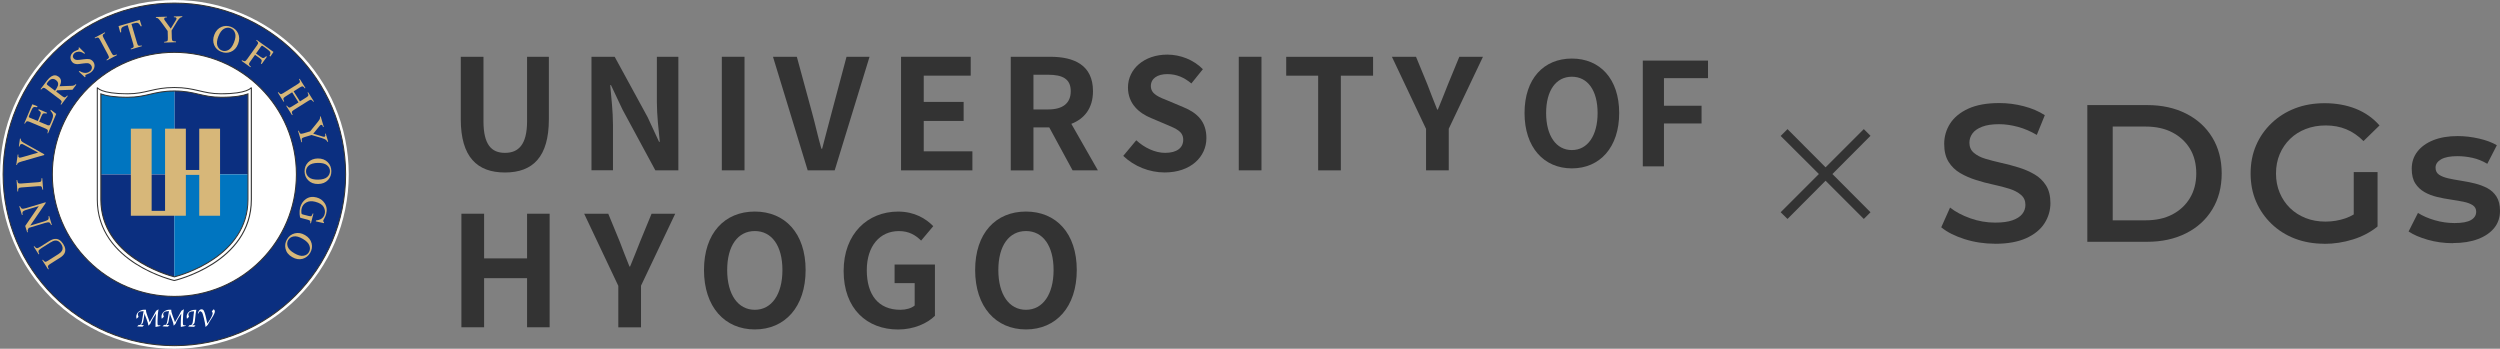<?xml version="1.0" encoding="UTF-8"?>
<svg id="_レイヤー_2" data-name="レイヤー 2" xmlns="http://www.w3.org/2000/svg" viewBox="0 0 716.84 100">
  <rect x="0" y="0" width="716.84" height="100" fill="#808080" stroke="none"/>
  <defs>
    <style>
      .cls-1 {
        fill: #0b2f80;
      }

      .cls-1, .cls-2, .cls-3, .cls-4, .cls-5 {
        stroke-width: 0px;
      }

      .cls-2 {
        fill: #0075c0;
      }

      .cls-3 {
        fill: #333;
      }

      .cls-4 {
        fill: #fff;
      }

      .cls-5 {
        fill: #d7b779;
      }
    </style>
  </defs>
  <g id="_レイヤー_1-2" data-name="レイヤー 1">
    <g>
      <path class="cls-3" d="M132.12,34.19v-17.91h6.51v18.48c0,6.78,2.33,9.07,6.16,9.07s6.34-2.29,6.34-9.07v-18.48h6.25v17.91c0,10.83-4.62,15.27-12.59,15.27s-12.67-4.44-12.67-15.27Z"/>
      <path class="cls-3" d="M169.61,16.28h6.64l9.46,17.34,3.26,7.04h.22c-.35-3.39-.84-7.7-.84-11.4v-12.98h6.16v32.56h-6.6l-9.42-17.43-3.3-7h-.22c.31,3.52.79,7.61.79,11.35v13.07h-6.16V16.28Z"/>
      <path class="cls-3" d="M206.97,16.28h6.51v32.56h-6.51V16.28Z"/>
      <path class="cls-3" d="M221.66,16.28h6.82l4.31,15.84c1.01,3.61,1.67,6.87,2.73,10.52h.22c1.01-3.65,1.76-6.91,2.77-10.52l4.22-15.84h6.6l-9.99,32.56h-7.75l-9.95-32.56Z"/>
      <path class="cls-3" d="M258.36,16.28h19.98v5.41h-13.47v7.53h11.44v5.46h-11.44v8.71h13.95v5.46h-20.46V16.28Z"/>
      <path class="cls-3" d="M307.55,48.85l-6.69-12.32h-4.53v12.32h-6.51V16.28h11.35c6.82,0,12.23,2.38,12.23,9.86,0,4.88-2.46,7.92-6.21,9.37l7.61,13.33h-7.26ZM296.33,31.38h4.22c4.18,0,6.47-1.76,6.47-5.24s-2.29-4.71-6.47-4.71h-4.22v9.95Z"/>
      <path class="cls-3" d="M322.07,44.71l3.74-4.49c2.33,2.16,5.41,3.61,8.27,3.61,3.39,0,5.19-1.45,5.19-3.74,0-2.42-1.98-3.17-4.88-4.4l-4.36-1.85c-3.3-1.36-6.6-4-6.6-8.76,0-5.32,4.67-9.42,11.27-9.42,3.79,0,7.57,1.5,10.21,4.18l-3.3,4.09c-2.07-1.72-4.22-2.68-6.91-2.68-2.86,0-4.71,1.28-4.71,3.43,0,2.33,2.33,3.17,5.1,4.27l4.27,1.8c3.96,1.63,6.56,4.14,6.56,8.84,0,5.33-4.44,9.86-11.97,9.86-4.36,0-8.71-1.72-11.88-4.75Z"/>
      <path class="cls-3" d="M355.2,16.28h6.51v32.56h-6.51V16.28Z"/>
      <path class="cls-3" d="M377.95,21.7h-9.15v-5.41h24.91v5.41h-9.24v27.15h-6.51v-27.15Z"/>
      <path class="cls-3" d="M408.88,36.92l-9.77-20.64h6.91l3.26,7.92c.92,2.42,1.8,4.71,2.82,7.22h.18c1.01-2.51,1.98-4.8,2.9-7.22l3.26-7.92h6.78l-9.81,20.64v11.93h-6.51v-11.93Z"/>
      <path class="cls-3" d="M437.14,32.41c0-9.88,5.54-15.62,13.57-15.62s13.57,5.78,13.57,15.62-5.54,15.87-13.57,15.87-13.57-6.03-13.57-15.87ZM458.09,32.41c0-6.52-2.87-10.41-7.38-10.41s-7.38,3.9-7.38,10.41,2.87,10.62,7.38,10.62,7.38-4.14,7.38-10.62Z"/>
      <path class="cls-3" d="M471.05,17.37h18.7v5.04h-12.63v7.91h10.78v5.08h-10.78v12.3h-6.07v-30.34Z"/>
      <path class="cls-3" d="M132.3,61.28h6.51v12.81h12.32v-12.81h6.47v32.56h-6.47v-14.08h-12.32v14.08h-6.51v-32.56Z"/>
      <path class="cls-3" d="M177.27,81.92l-9.77-20.64h6.91l3.26,7.92c.92,2.42,1.8,4.71,2.82,7.22h.18c1.01-2.51,1.98-4.8,2.9-7.22l3.26-7.92h6.78l-9.81,20.64v11.93h-6.51v-11.93Z"/>
      <path class="cls-3" d="M201.86,77.43c0-10.61,5.94-16.77,14.57-16.77s14.57,6.2,14.57,16.77-5.94,17.03-14.57,17.03-14.57-6.47-14.57-17.03ZM224.35,77.43c0-7-3.08-11.18-7.92-11.18s-7.92,4.18-7.92,11.18,3.08,11.4,7.92,11.4,7.92-4.44,7.92-11.4Z"/>
      <path class="cls-3" d="M241.9,77.7c0-10.74,6.95-17.03,15.62-17.03,4.71,0,7.97,2.02,10.08,4.18l-3.48,4.14c-1.58-1.54-3.43-2.73-6.38-2.73-5.41,0-9.2,4.22-9.2,11.22s3.26,11.35,9.64,11.35c1.58,0,3.17-.44,4.09-1.23v-6.42h-5.76v-5.32h11.57v14.7c-2.2,2.16-6.03,3.92-10.56,3.92-8.89,0-15.62-5.9-15.62-16.77Z"/>
      <path class="cls-3" d="M279.61,77.43c0-10.61,5.94-16.77,14.57-16.77s14.57,6.2,14.57,16.77-5.94,17.03-14.57,17.03-14.57-6.47-14.57-17.03ZM302.1,77.43c0-7-3.08-11.18-7.92-11.18s-7.92,4.18-7.92,11.18,3.08,11.4,7.92,11.4,7.92-4.44,7.92-11.4Z"/>
    </g>
    <g>
      <path class="cls-4" d="M87.63,49.83c0,20.85-16.9,37.75-37.75,37.75S12.13,70.68,12.13,49.83,29.04,12.07,49.88,12.07s37.75,16.91,37.75,37.75"/>
      <path class="cls-1" d="M50,.89C22.88.89.89,22.88.89,50s21.99,49.11,49.11,49.11,49.1-21.98,49.1-49.11S77.13.89,50,.89M50,84.99c-19.33,0-34.99-15.67-34.99-34.99S30.68,15.01,50,15.01s34.99,15.67,34.99,34.99-15.67,34.99-34.99,34.99"/>
      <path class="cls-4" d="M50,84.99v-.89c-9.42,0-17.94-3.81-24.11-9.99-6.17-6.17-9.99-14.69-9.99-24.11s3.82-17.94,9.99-24.11c6.17-6.17,14.69-9.99,24.11-9.99s17.94,3.82,24.11,9.99c6.17,6.17,9.99,14.69,9.99,24.11s-3.81,17.94-9.99,24.11c-6.17,6.17-14.69,9.99-24.11,9.99v1.79c19.82,0,35.88-16.07,35.88-35.88,0-19.81-16.07-35.88-35.88-35.88-19.82,0-35.89,16.07-35.89,35.88,0,19.82,16.07,35.88,35.89,35.88v-.89"/>
      <path class="cls-4" d="M50,.89v-.89C22.39,0,0,22.39,0,50c0,27.62,22.39,50,50,50,27.62,0,50-22.38,50-50,0-27.61-22.38-50-50-50v1.78c13.32,0,25.37,5.4,34.09,14.12,8.73,8.73,14.12,20.78,14.12,34.09s-5.39,25.37-14.12,34.09c-8.73,8.73-20.77,14.12-34.09,14.12s-25.37-5.39-34.09-14.12C7.18,75.37,1.79,63.32,1.79,50S7.18,24.64,15.91,15.91C24.64,7.18,36.69,1.79,50,1.78v-.89"/>
      <path class="cls-1" d="M50,.89C22.88.89.89,22.88.89,50s21.99,49.11,49.11,49.11,49.1-21.98,49.1-49.11S77.13.89,50,.89M50,84.99c-19.33,0-34.99-15.67-34.99-34.99S30.68,15.01,50,15.01s34.99,15.67,34.99,34.99-15.67,34.99-34.99,34.99"/>
      <path class="cls-3" d="M50,84.99v-.15c-9.62,0-18.33-3.9-24.64-10.21-6.31-6.3-10.21-15.01-10.21-24.63,0-9.62,3.9-18.33,10.21-24.64,6.31-6.31,15.02-10.2,24.64-10.2s18.33,3.9,24.63,10.2c6.31,6.31,10.21,15.02,10.21,24.64s-3.9,18.33-10.21,24.63c-6.31,6.31-15.01,10.21-24.63,10.21v.3c19.41,0,35.14-15.73,35.14-35.14S69.41,14.86,50,14.86,14.86,30.6,14.86,50s15.74,35.14,35.14,35.14v-.15"/>
      <path class="cls-3" d="M50,.89v-.15C22.8.74.74,22.8.74,50s22.06,49.26,49.26,49.26,49.25-22.05,49.25-49.26S77.21.74,50,.74v.3c13.52,0,25.76,5.48,34.62,14.34,8.86,8.86,14.34,21.1,14.34,34.62,0,13.52-5.48,25.76-14.34,34.62-8.86,8.86-21.09,14.34-34.62,14.34s-25.76-5.48-34.62-14.34C6.52,75.76,1.04,63.52,1.04,50S6.52,24.24,15.38,15.38C24.24,6.52,36.48,1.04,50,1.04v-.15"/>
      <path class="cls-4" d="M50,80.43s22.09-5.04,22.09-23.23V25.09s-.86,1.8-8.72,1.8c-5.31,0-7.35-1.8-13.37-1.8s-8.07,1.8-13.38,1.8c-7.86,0-8.7-1.8-8.7-1.8v32.11c0,18.19,22.08,23.23,22.08,23.23"/>
      <path class="cls-3" d="M50,80.43l.03.15s5.54-1.27,11.09-4.81c5.54-3.54,11.11-9.4,11.11-18.56V25.09l-.29-.06.04.02-.04-.02h0s.04.02.04.02l-.04-.02s-.98,1.72-8.58,1.72c-5.26,0-7.31-1.8-13.37-1.8-6.06,0-8.12,1.81-13.38,1.8-3.92,0-6.08-.45-7.25-.89-.58-.22-.92-.44-1.11-.59l-.18-.18-.03-.04h0s-.04.01-.04.01l.04-.02h0s-.04.02-.04.02l.04-.02-.29.06v32.11c0,9.16,5.57,15.02,11.11,18.56,5.55,3.55,11.08,4.81,11.09,4.81h.03s.03,0,.03,0l-.03-.15.03-.14s-.34-.08-.94-.25c-2.1-.6-7.37-2.36-12.1-5.95-4.73-3.59-8.92-8.98-8.92-16.88V25.09h-.15l-.14.06c.05.09.97,1.88,8.84,1.89,5.36,0,7.4-1.8,13.38-1.8,5.98,0,8.02,1.8,13.37,1.8,7.88,0,8.8-1.8,8.85-1.89l-.14-.06h-.15v32.11c0,9.03-5.47,14.79-10.98,18.31-2.75,1.76-5.5,2.95-7.56,3.71-1.03.38-1.89.64-2.49.82-.6.17-.94.25-.94.25l.03.14.03-.14-.03.14"/>
      <path class="cls-1" d="M71.08,50v-23.09c-1.38.53-3.72.98-7.71.98-2.69,0-4.6-.44-6.46-.88-1.92-.45-3.92-.92-6.91-.92v23.91h21.08"/>
      <path class="cls-2" d="M50,26.09c-2.99,0-4.98.47-6.91.91-1.86.44-3.78.88-6.47.88-3.97,0-6.32-.44-7.71-.98v23.09h21.09v-23.91"/>
      <path class="cls-1" d="M28.92,50v7.2c0,16.24,18.86,21.63,21.09,22.19v-29.39h-21.09"/>
      <path class="cls-2" d="M50,50v29.39c2.23-.57,21.08-5.95,21.08-22.19v-7.2h-21.08"/>
      <path class="cls-3" d="M56.91,27.01l.03-.15c-1.92-.45-3.93-.92-6.94-.92-3.01,0-5.02.47-6.95.92-1.85.44-3.76.88-6.43.88-3.97,0-6.29-.44-7.65-.96l-.2-.08v30.5c0,8.18,4.76,13.63,9.77,17.09,5.02,3.46,10.3,4.95,11.43,5.24h.04s.04,0,.04,0c1.12-.29,6.41-1.78,11.42-5.24,5.01-3.46,9.77-8.91,9.77-17.09v-30.5l-.2.08c-1.36.52-3.68.97-7.65.96-2.67,0-4.57-.44-6.43-.88l-.03.15-.03.14c1.86.44,3.79.89,6.5.89,3.99,0,6.35-.44,7.76-.99l-.05-.14h-.15v30.28c0,8.06-4.67,13.41-9.64,16.85-4.97,3.43-10.22,4.92-11.33,5.2l.04.14.04-.14c-1.1-.28-6.36-1.77-11.33-5.2-4.97-3.43-9.64-8.79-9.64-16.85v-30.28h-.15l-.05.14c1.42.54,3.77.99,7.76.99,2.71,0,4.65-.45,6.5-.89,1.93-.45,3.9-.91,6.88-.91,2.98,0,4.95.46,6.88.91l.03-.14"/>
      <path class="cls-4" d="M39.73,90.85l-.58.56-.08-.55c0-.59.22-1.08.66-1.47.45-.38,1.01-.59,1.68-.59l.3.02h.11s.04,0,.04,0v.15c0,.37.16.96.47,1.77l.16.41.1.28.13.37.18.58.19-.31c.2-.34.38-.65.55-.93l.34-.6.6-1.09.19-.33.68-.44c-.15.9-.23,1.6-.23,2.14l-.05,1.17v.43c-.01.37,0,.61.06.74l.31.16.46-.07.03.07-.24.18-.18.04-1.02.21v-.62c-.01-1.21.04-2.29.15-3.22-.33.47-.58.84-.74,1.13l-.22.36c-.29.51-.53.99-.71,1.46l-.52.53c-.03-.44-.21-1.08-.53-1.89l-.14-.36-.13-.32c-.14-.32-.24-.64-.3-.94l-.29,1.76c-.09.53-.18.89-.27,1.08l-.5.47.9.07-.45.41-1.52-.08.46-.43.4.03.34-.42c.07-.17.14-.51.23-1.03l.42-2.51h-.16c-1,0-1.49.33-1.49.98l.18.62"/>
      <path class="cls-4" d="M46.96,90.85l-.58.56-.08-.55c0-.59.22-1.08.67-1.47.44-.38,1-.59,1.68-.59l.3.02h.11s.05,0,.05,0v.15c0,.37.16.96.47,1.77l.16.41.1.28.14.37.18.58.19-.31c.21-.34.39-.65.55-.93l.35-.6.27-.5.32-.6.19-.33.69-.44c-.15.9-.23,1.6-.23,2.14l-.05,1.17v.43c0,.37.02.61.07.74l.31.16.45-.07.03.07-.25.18-.19.04-1.01.21-.02-.62c0-1.21.06-2.29.16-3.22-.33.47-.58.84-.74,1.13l-.22.36c-.29.51-.53.99-.7,1.46l-.52.53c-.03-.44-.21-1.08-.52-1.89l-.14-.36-.12-.32c-.14-.32-.24-.64-.31-.94l-.29,1.76c-.08.53-.17.89-.26,1.08l-.49.47.9.07-.46.41-1.52-.08.45-.43.41.03.33-.42c.07-.17.14-.51.24-1.03l.42-2.51h-.17c-1,0-1.49.33-1.49.98l.18.62"/>
      <path class="cls-4" d="M54.18,90.85l-.58.56-.08-.55c0-.61.22-1.1.68-1.47.46-.38,1.06-.56,1.82-.56h.28c-.1.54-.17.91-.19,1.1l-.19,1.74-.05.4c-.04.34-.11.58-.21.73-.11.15-.31.3-.6.44l1.02.06-.42.41-1.73-.08.46-.43.39.03c.29-.18.47-.56.53-1.13l.04-.33.29-2.51h-.12c-1.01,0-1.5.33-1.5.98l.17.62"/>
      <path class="cls-4" d="M59.57,93.15l-.62.61c-.1-.75-.27-1.61-.5-2.57-.21-.81-.36-1.34-.48-1.57l-.44-.37c-.31,0-.53.23-.67.71l-.13-.14c0-.15.1-.36.27-.63.2-.33.47-.5.8-.5.27,0,.47.13.62.36.15.24.33.73.52,1.49.21.85.38,1.59.51,2.24,1.03-1.45,1.54-2.45,1.54-3.03l-.26-.48.52-.58c.24.14.36.35.36.62,0,.35-.28.98-.86,1.88l-.69,1.08-.17.3-.16.3-.15.28"/>
      <path class="cls-5" d="M12.11,74.57l.18-.11c.25.35.47.55.64.6.16.04.42-.05.77-.27l3.02-1.91c.49-.31.83-.62,1.02-.93.34-.58.29-1.22-.16-1.92-.49-.77-1.08-1.13-1.76-1.06-.38.03-.88.24-1.48.62l-2.46,1.56c-.51.33-.79.59-.83.8-.05.21.02.5.21.87l-.18.11-1.42-2.24.17-.11c.28.35.52.54.73.57.21.03.56-.11,1.05-.43l2.46-1.56c.65-.41,1.22-.64,1.71-.66.91-.07,1.69.42,2.35,1.46.66,1.02.76,1.93.34,2.72-.23.42-.63.82-1.21,1.19l-2.95,1.86c-.35.23-.53.42-.57.59-.03.17.05.44.24.8l-.18.12-1.7-2.68"/>
      <path class="cls-5" d="M14.67,64.55c-.18-.44-.37-.69-.56-.77-.19-.08-.57-.03-1.13.13l-4.72,1.43-.13.2-.22.5.07.52-.19.06-.56-1.83,3.89-5.69-3.57,1.07c-.59.18-.94.39-1.07.61-.08.15-.08.43.01.83l-.2.05-.76-2.5.2-.07c.17.39.35.63.54.72.2.09.58.05,1.15-.12l5.65-1.7.05.19-4.46,6.51,4.18-1.26c.58-.18.94-.37,1.06-.6.08-.15.09-.42,0-.82l.2-.07.76,2.53-.2.06"/>
      <path class="cls-5" d="M12.16,54.37c-.06-.45-.15-.73-.27-.85-.12-.13-.39-.18-.82-.14l-4.95.37c-.41.03-.67.11-.78.26-.11.14-.16.44-.15.89h-.2s-.25-3.27-.25-3.27h.2c.06.43.15.72.28.85.13.12.4.17.81.14l4.95-.38c.43-.03.7-.12.79-.25.1-.15.14-.45.14-.89h.21s.25,3.26.25,3.26l-.21.02"/>
      <path class="cls-5" d="M5.06,44.3l.21.03c-.04.28-.04.48-.03.58l.31.31.4-.04c.17-.04.46-.12.87-.24l4.11-1.18-3.95-2.17-.45-.23-.3-.09-.47.21-.15.54-.2-.03.32-2.26.2.03.11.54c.12.2.37.41.76.63l5.9,3.32-.03.2-6.47,1.86c-.54.16-.89.3-1.04.42-.14.12-.24.31-.3.58l-.2-.03.42-2.97"/>
      <path class="cls-5" d="M13.6,38.17c.12-.4.16-.67.11-.82-.05-.16-.27-.32-.66-.49l-4.58-1.93c-.36-.15-.63-.2-.79-.14-.16.07-.34.29-.53.67l-.19-.08,2.31-5.48,1.48.58-.11.27c-.5-.1-.85-.1-1.06.02-.2.12-.44.48-.69,1.09l-.59,1.4-.04.31.26.17,2.32.97.67-1.6c.18-.43.24-.74.15-.92-.08-.17-.31-.38-.67-.63l.11-.25,2.38,1.01-.11.25c-.43-.1-.74-.11-.92-.04-.18.06-.36.31-.55.75l-.67,1.6,2.55,1.07.45-.05c.09-.11.27-.5.54-1.14.3-.7.44-1.25.43-1.65-.01-.39-.26-.85-.73-1.35l.11-.28,1.54,1.18-2.35,5.58-.19-.08"/>
      <path class="cls-5" d="M15.78,26.02l-2.21-1.67-.19-.28.29-.5c.28-.37.57-.63.83-.78.51-.28,1.03-.22,1.55.17.54.41.74.93.57,1.54-.1.36-.38.86-.84,1.53M17.55,30.02l1.89-2.5-.16-.13c-.28.32-.51.5-.67.53-.16.03-.41-.07-.74-.32l-1.76-1.34.26-.37,4.42-.16,1.1-1.47-.17-.13-.44.35-.56.12-3.65.13c.29-.55.44-1.06.42-1.53-.02-.47-.26-.88-.7-1.21-.67-.5-1.37-.52-2.11-.05-.39.24-.78.62-1.18,1.14l-1.87,2.47.17.13c.27-.31.5-.48.67-.51.17-.02.41.09.73.33l3.86,2.91c.37.27.57.51.61.67.04.16-.06.44-.3.81l.17.12Z"/>
      <path class="cls-5" d="M22.79,20.37c.46.27.88.43,1.26.5.67.12,1.26-.03,1.78-.45.28-.23.44-.51.5-.85.06-.34-.04-.66-.3-.97-.23-.28-.53-.45-.91-.48-.25-.02-.69,0-1.33.09l-1.13.15c-.33.04-.63.05-.88,0-.48-.08-.84-.27-1.11-.61-.36-.44-.51-.92-.45-1.44.05-.53.32-.98.8-1.38.2-.16.48-.3.84-.44.35-.14.55-.22.59-.25l.16-.26-.08-.29.16-.13,1.7,1.69-.21.17c-.6-.43-1.14-.64-1.62-.61-.49.04-.89.17-1.19.42-.23.19-.39.43-.45.72-.06.29,0,.54.21.8.19.22.4.36.67.41.27.05.61.04,1.04-.01l1.15-.15c.72-.1,1.28-.11,1.67-.03.39.1.73.31,1.01.65.37.45.51.97.41,1.55-.1.58-.41,1.09-.94,1.52-.26.22-.59.4-.96.53-.37.13-.58.22-.62.25l-.13.27.1.26-.19.16-1.76-1.64.2-.15"/>
      <path class="cls-5" d="M30.53,17.16c.38-.24.61-.44.67-.59.07-.16,0-.42-.2-.81l-2.34-4.37c-.19-.37-.37-.57-.55-.62-.17-.04-.47.03-.87.23l-.1-.18,2.91-1.55.1.18c-.38.23-.61.43-.67.6-.06.16,0,.43.2.79l2.33,4.38c.2.38.39.59.56.62.17.03.46-.05.87-.23l.1.19-2.91,1.54-.09-.18"/>
      <path class="cls-5" d="M33.97,7.49l6.09-1.79.58,1.79-.26.08c-.3-.53-.56-.85-.81-.97-.25-.11-.68-.07-1.3.11l-.58.17,1.62,5.49c.12.42.26.65.42.72.16.06.46.04.9-.05l.06.2-3.15.93-.06-.2c.45-.16.73-.32.8-.47.08-.16.05-.46-.09-.92l-1.58-5.38-.57.17c-.59.18-.97.39-1.14.61-.17.24-.22.66-.16,1.26l-.26.07-.49-1.81"/>
      <path class="cls-5" d="M47.82,4.8v.2c-.26,0-.45.02-.58.07l-.18.31.03.18.16.28,1.71,2.36,1.53-2.5.12-.27.02-.15-.26-.31-.52-.04v-.21s2.42-.07,2.42-.07v.2s-.59.22-.59.22c-.27.2-.57.57-.9,1.1l-1.57,2.58.06,2.17c.02.44.1.71.24.81.14.1.46.16.96.17v.21s-3.41.1-3.41.1v-.21c.5-.05.8-.13.92-.25.12-.13.17-.44.15-.92l-.05-1.94-1.52-2.11c-.53-.72-.9-1.18-1.11-1.39-.21-.2-.46-.31-.75-.31v-.21l3.14-.09"/>
      <path class="cls-5" d="M62.63,10.41c.43-1.09.96-1.81,1.6-2.16.63-.35,1.27-.41,1.89-.16.6.23,1.03.69,1.27,1.37.25.67.15,1.57-.29,2.7-.44,1.12-.97,1.84-1.61,2.18-.63.33-1.26.39-1.88.14-.62-.25-1.05-.72-1.29-1.41-.22-.69-.12-1.57.31-2.67M61.46,9.95c-.41,1.05-.43,2.04-.04,2.98.38.9,1.06,1.55,2.04,1.93.91.36,1.8.36,2.68.02.97-.38,1.69-1.14,2.12-2.27.43-1.1.43-2.13,0-3.06-.4-.87-1.07-1.48-2.01-1.85-.94-.36-1.84-.36-2.72,0-.96.39-1.66,1.16-2.08,2.26"/>
      <path class="cls-5" d="M69.41,17.27c.39.22.66.32.81.29.16-.03.37-.25.66-.63l2.81-3.93c.24-.33.34-.58.31-.75-.03-.17-.2-.39-.53-.65l.12-.17,4.83,3.46-.89,1.32-.25-.18c.24-.46.31-.81.22-1.04-.09-.24-.39-.54-.91-.91l-1.23-.88-.27-.11-.23.22-1.46,2.04,1.29.93c.38.27.67.4.86.36.19-.04.44-.21.76-.52l.22.16-1.51,2.1-.22-.15c.19-.41.27-.71.24-.89-.03-.19-.23-.42-.61-.69l-1.3-.93-1.42,1.99c-.24.33-.35.58-.31.75.03.17.21.39.53.65l-.12.17-2.54-1.82.12-.16"/>
      <path class="cls-5" d="M79.83,26.41c.28.35.49.54.65.57.15.03.43-.08.84-.34l4.1-2.57c.34-.21.53-.4.57-.57.04-.17-.04-.44-.24-.81l.17-.11,1.66,2.65-.17.11c-.25-.34-.45-.52-.62-.56-.17-.04-.42.05-.76.26l-1.84,1.15,1.82,2.89,1.84-1.16c.34-.21.53-.4.57-.57.04-.16-.04-.44-.24-.8l.17-.11,1.66,2.65-.17.1c-.25-.33-.46-.52-.62-.56-.17-.05-.42.04-.77.26l-4.2,2.64c-.35.22-.53.41-.57.58-.03.16.05.43.23.8l-.17.11-1.66-2.64.17-.11c.28.35.49.55.65.58.16.03.44-.08.85-.34l1.84-1.15-1.82-2.89-1.95,1.22c-.35.22-.53.41-.57.58-.03.16.05.43.24.8l-.17.11-1.66-2.64.17-.11"/>
      <path class="cls-5" d="M92.84,36.37l-.2.06-.23-.55-.35-.1-.16.08-.23.22-1.85,2.26,2.8.84.29.04h.16s.23-.35.23-.35l-.1-.52.2-.05.69,2.32-.19.06-.37-.53c-.26-.21-.7-.4-1.3-.58l-2.89-.86-2.08.62c-.41.13-.65.27-.72.44-.06.16-.03.49.08.97l-.19.05-.97-3.27.2-.05c.17.48.33.76.48.83.15.09.46.06.93-.08l1.86-.56,1.64-2.01c.57-.69.92-1.17,1.07-1.42.14-.25.18-.53.11-.8l.2-.06.89,3.01"/>
      <path class="cls-5" d="M91.13,46.71c1.17-.02,2.05.19,2.61.65.57.46.86,1.02.87,1.69,0,.65-.25,1.21-.78,1.7-.53.48-1.41.74-2.61.76-1.2.02-2.08-.2-2.63-.67-.55-.46-.83-1.02-.84-1.67-.02-.68.26-1.24.81-1.72.55-.47,1.41-.72,2.58-.74M91.11,45.44c-1.13.02-2.05.39-2.76,1.1-.69.71-1.03,1.58-1.02,2.63.02.97.35,1.8,1,2.48.72.76,1.69,1.13,2.9,1.11,1.19-.02,2.14-.41,2.84-1.16.64-.7.96-1.55.94-2.56-.02-1.01-.36-1.84-1.02-2.52-.73-.74-1.7-1.1-2.89-1.08"/>
      <path class="cls-5" d="M93.06,62.51c-.22.38-.34.59-.36.65v.35s.22.24.22.24l-.06.24-2.32-.52.06-.25c.59-.08,1.05-.21,1.38-.38.56-.31.94-.8,1.12-1.49.18-.69.07-1.36-.32-2.03-.39-.67-1.19-1.15-2.4-1.47-1-.25-1.85-.2-2.54.19-.7.38-1.15.95-1.34,1.73l-.09.47v.53c0,.28.03.46.08.53l.25.17,1.71.44c.42.12.7.12.83.03.13-.1.27-.34.39-.73l.2.05-.72,2.78-.2-.05c.05-.27.05-.47,0-.57-.07-.18-.28-.31-.63-.4l-2.15-.56c-.12-.02-.21-.38-.26-1.05-.04-.68,0-1.31.15-1.88.28-1.06.82-1.87,1.62-2.44.89-.63,1.91-.79,3.05-.49,1.01.26,1.79.8,2.34,1.63.61.91.77,1.94.46,3.11-.11.42-.27.82-.49,1.19"/>
      <path class="cls-5" d="M86.82,68.49c1.01.59,1.65,1.23,1.89,1.9.26.68.21,1.31-.13,1.9-.32.56-.84.91-1.54,1.04-.7.14-1.58-.09-2.63-.7-1.04-.6-1.67-1.23-1.91-1.92-.23-.68-.19-1.3.14-1.87.34-.58.86-.93,1.58-1.05.72-.12,1.58.11,2.59.7M87.45,67.4c-.98-.57-1.96-.73-2.93-.49-.96.24-1.71.81-2.23,1.72-.49.84-.64,1.73-.43,2.65.23,1.03.86,1.84,1.92,2.44,1.02.6,2.04.76,3.03.48.91-.27,1.62-.84,2.13-1.7.5-.87.65-1.77.42-2.69-.25-1.01-.88-1.81-1.91-2.41"/>
      <polygon class="cls-5" points="57.13 36.89 57.13 48.74 53.29 48.74 53.29 36.89 47.33 36.89 47.33 60.46 43.48 60.46 43.48 36.89 37.52 36.89 37.52 61.86 53.29 61.86 53.29 50.13 57.13 50.13 57.13 61.86 63.1 61.86 63.1 36.89 57.13 36.89"/>
    </g>
    <path class="cls-3" d="M534.42,62.78l-10.96-10.96-10.92,10.96-1.96-1.92,10.96-10.96-10.96-10.92,1.96-1.96,10.92,10.96,10.96-10.96,1.92,1.92-10.92,10.96,10.92,10.96-1.92,1.92Z"/>
    <path class="cls-3" d="M572.08,69.89c-3.06,0-5.98-.44-8.76-1.32-2.78-.88-5.01-2.01-6.69-3.39l2.52-5.66c1.57,1.23,3.51,2.26,5.82,3.08,2.31.82,4.68,1.23,7.11,1.23,2.05,0,3.71-.22,4.98-.67,1.27-.45,2.2-1.05,2.8-1.82.6-.76.9-1.63.9-2.6,0-1.19-.43-2.16-1.29-2.88-.86-.73-1.97-1.31-3.33-1.74-1.36-.43-2.88-.82-4.54-1.18-1.66-.35-3.32-.79-4.98-1.32-1.66-.52-3.18-1.18-4.56-1.99-1.38-.8-2.49-1.88-3.33-3.22-.84-1.34-1.26-3.06-1.26-5.15s.57-4.08,1.71-5.85c1.14-1.77,2.88-3.19,5.21-4.26,2.33-1.06,5.29-1.6,8.88-1.6,2.35,0,4.69.3,7,.9,2.31.6,4.33,1.46,6.05,2.58l-2.3,5.66c-1.76-1.04-3.57-1.82-5.43-2.32-1.87-.5-3.66-.76-5.38-.76-1.98,0-3.6.24-4.87.73-1.27.49-2.19,1.13-2.77,1.93-.58.8-.87,1.69-.87,2.66,0,1.2.42,2.16,1.26,2.88s1.94,1.3,3.3,1.71c1.36.41,2.88.8,4.56,1.18,1.68.37,3.34.81,4.98,1.32,1.64.5,3.15,1.16,4.54,1.96s2.49,1.87,3.33,3.19c.84,1.33,1.26,3.02,1.26,5.07s-.57,4.02-1.71,5.8c-1.14,1.77-2.88,3.19-5.24,4.26-2.35,1.06-5.32,1.6-8.9,1.6Z"/>
    <path class="cls-3" d="M598.51,69.33V30.13h17.19c4.18,0,7.89.81,11.12,2.44s5.74,3.91,7.53,6.86,2.69,6.38,2.69,10.3-.9,7.36-2.69,10.3c-1.79,2.95-4.3,5.24-7.53,6.86s-6.93,2.44-11.12,2.44h-17.19ZM605.79,63.17h9.46c2.95,0,5.5-.56,7.64-1.68s3.83-2.69,5.04-4.7,1.82-4.37,1.82-7.06-.61-5.13-1.82-7.11c-1.21-1.98-2.89-3.53-5.04-4.65-2.15-1.12-4.7-1.68-7.64-1.68h-9.46v26.88Z"/>
    <path class="cls-3" d="M666.44,69.89c-3.06,0-5.87-.5-8.43-1.48-2.56-.99-4.79-2.4-6.69-4.23s-3.38-3.96-4.42-6.38c-1.05-2.43-1.57-5.11-1.57-8.06s.52-5.64,1.57-8.06c1.04-2.43,2.53-4.55,4.45-6.38,1.92-1.83,4.16-3.24,6.72-4.23,2.56-.99,5.4-1.48,8.54-1.48s6.26.54,8.93,1.62c2.67,1.08,4.92,2.67,6.75,4.76l-4.59,4.48c-1.53-1.53-3.18-2.66-4.96-3.39-1.77-.73-3.72-1.09-5.85-1.09s-4,.34-5.74,1.01-3.24,1.62-4.51,2.86c-1.27,1.23-2.26,2.69-2.97,4.37-.71,1.68-1.06,3.53-1.06,5.54s.35,3.82,1.06,5.52c.71,1.7,1.7,3.16,2.97,4.4,1.27,1.23,2.76,2.18,4.48,2.86s3.62,1.01,5.71,1.01c1.94,0,3.82-.31,5.63-.92,1.81-.62,3.54-1.65,5.18-3.11l4.09,5.43c-2.02,1.64-4.37,2.88-7.06,3.72-2.69.84-5.43,1.26-8.23,1.26ZM674.9,63.96v-14.62h6.83v15.57l-6.83-.95Z"/>
    <path class="cls-3" d="M703.34,69.73c-2.54,0-4.95-.33-7.22-.98-2.28-.65-4.11-1.45-5.49-2.38l2.69-5.32c1.34.86,2.95,1.56,4.82,2.1,1.87.54,3.75.81,5.66.81,2.17,0,3.74-.29,4.73-.87.99-.58,1.48-1.37,1.48-2.38,0-.82-.34-1.45-1.01-1.88-.67-.43-1.55-.76-2.63-.98-1.08-.22-2.29-.43-3.61-.62-1.33-.19-2.65-.44-3.98-.76-1.33-.32-2.53-.78-3.61-1.4-1.08-.62-1.96-1.45-2.63-2.49-.67-1.04-1.01-2.44-1.01-4.2,0-1.87.54-3.5,1.62-4.9s2.6-2.49,4.56-3.28c1.96-.78,4.28-1.18,6.97-1.18,1.98,0,4,.23,6.08.7s3.8,1.11,5.18,1.93l-2.74,5.32c-1.38-.82-2.8-1.39-4.26-1.71-1.46-.32-2.89-.48-4.31-.48-2.09,0-3.66.31-4.7.92-1.05.62-1.57,1.41-1.57,2.38,0,.9.34,1.57,1.01,2.02s1.55.79,2.63,1.04c1.08.24,2.29.47,3.61.67,1.33.21,2.64.47,3.95.78,1.31.32,2.51.77,3.61,1.34,1.1.58,1.99,1.39,2.66,2.44s1.01,2.41,1.01,4.09c0,1.9-.55,3.54-1.65,4.9-1.1,1.36-2.65,2.43-4.65,3.19-2,.76-4.4,1.15-7.2,1.15Z"/>
  </g>
</svg>